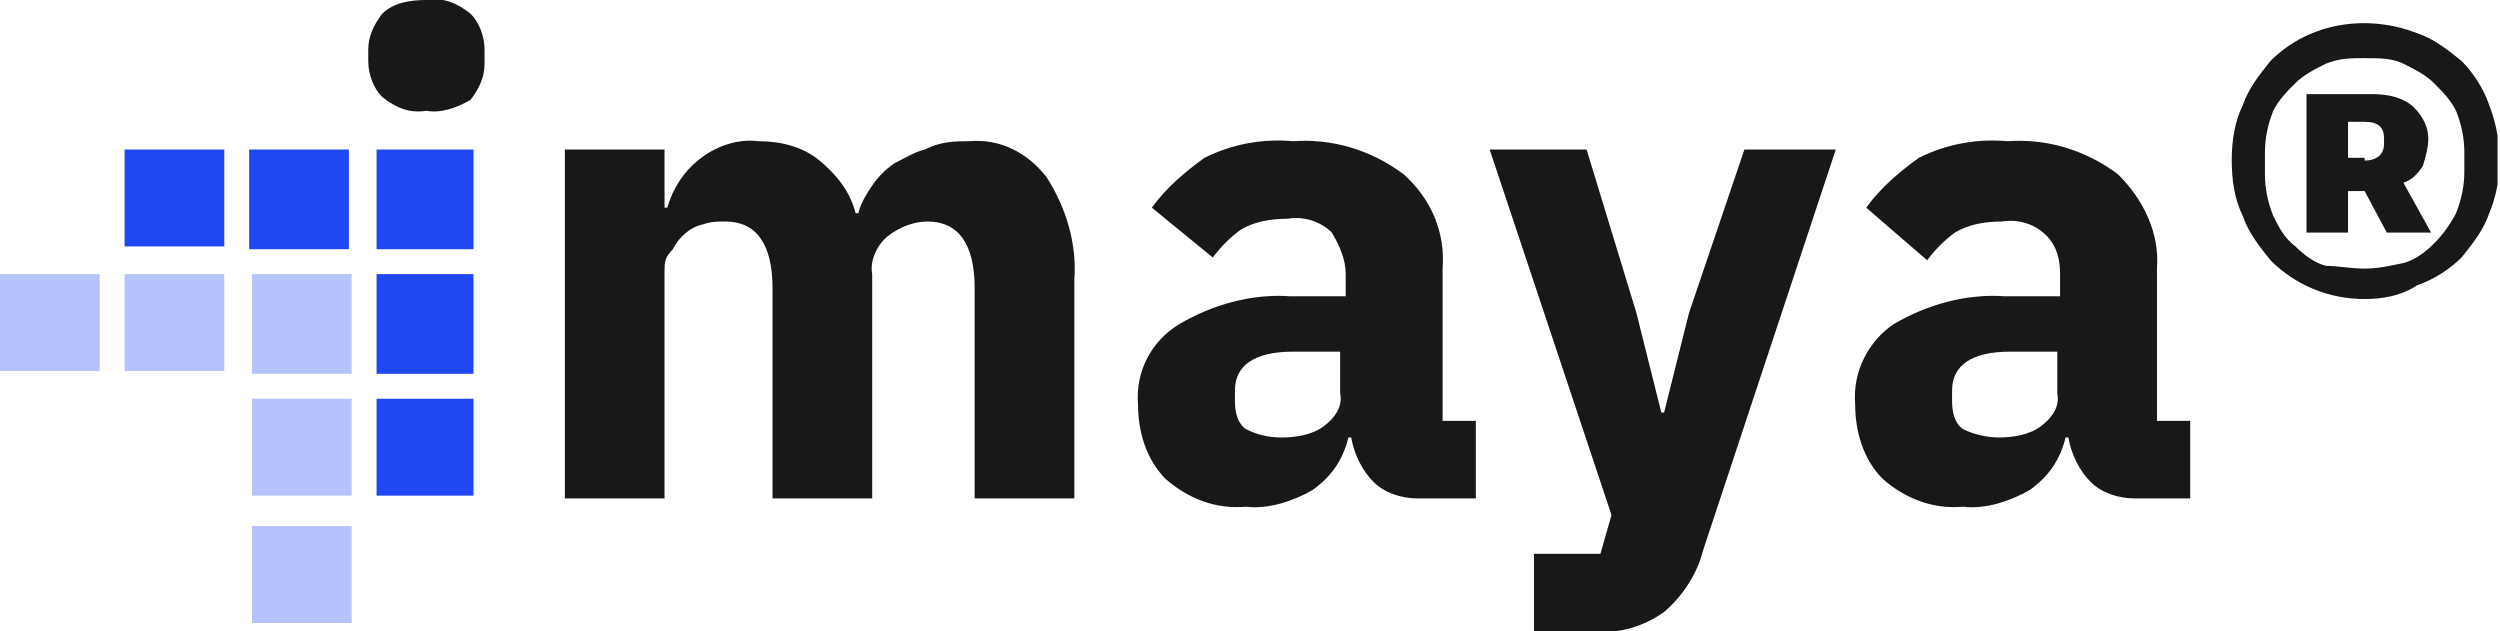 <svg width="198" height="50" viewBox="0 0 198 50" fill="none" xmlns="http://www.w3.org/2000/svg">
<g clip-path="url(#clip0)">
<path d="M33.771 8.772C32.456 8.991 31.359 8.553 30.262 7.675C29.605 7.018 29.166 5.921 29.166 4.825V3.947C29.166 2.851 29.605 1.974 30.262 1.096C31.14 0.219 32.456 -2.3555e-05 33.771 -2.3555e-05C35.087 -0.219 36.184 0.219 37.28 1.096C37.938 1.754 38.377 2.851 38.377 3.947V5.044C38.377 6.14 37.938 7.018 37.28 7.895C36.184 8.553 34.868 8.991 33.771 8.772Z" fill="#1A171B"/>
<path d="M44.736 39.474V11.842H52.631V16.447H52.85C53.289 14.912 54.166 13.597 55.263 12.719C56.578 11.623 58.333 10.965 60.087 11.184C61.842 11.184 63.596 11.623 64.912 12.719C66.228 13.816 67.324 15.132 67.763 16.886H67.982C68.201 16.009 68.64 15.351 69.078 14.693C69.517 14.035 70.175 13.377 70.833 12.939C71.71 12.5 72.368 12.061 73.245 11.842C74.561 11.184 75.657 11.184 76.754 11.184C79.166 10.965 81.359 12.061 82.894 14.035C84.429 16.447 85.306 19.298 85.087 22.149V39.474H77.192V22.807C77.192 19.298 75.877 17.544 73.464 17.544C72.368 17.544 71.271 17.983 70.394 18.64C69.517 19.298 68.859 20.614 69.078 21.71V39.474H61.184V22.807C61.184 19.298 59.868 17.544 57.456 17.544C56.798 17.544 56.359 17.544 55.701 17.763C54.605 17.983 53.728 18.86 53.289 19.737C52.631 20.395 52.631 20.833 52.631 21.491V39.474H44.736Z" fill="#1A171B"/>
<path d="M112.28 39.474C110.965 39.474 109.649 39.035 108.772 38.158C107.894 37.281 107.236 35.965 107.017 34.649H106.798C106.359 36.404 105.482 37.719 103.947 38.816C102.412 39.693 100.438 40.351 98.684 40.132C96.272 40.351 94.079 39.474 92.324 37.939C90.789 36.404 90.131 34.211 90.131 32.018C89.912 29.386 91.228 26.974 93.421 25.658C96.052 24.123 99.122 23.246 102.193 23.465H106.579V21.71C106.579 20.614 106.14 19.518 105.482 18.421C104.605 17.544 103.289 17.105 101.973 17.325C100.657 17.325 99.342 17.544 98.245 18.202C97.368 18.86 96.71 19.518 96.052 20.395L91.228 16.447C92.324 14.912 93.859 13.597 95.394 12.5C97.587 11.403 100 10.965 102.412 11.184C105.482 10.965 108.552 11.842 111.184 13.816C113.377 15.79 114.473 18.421 114.254 21.272V33.333H116.886V39.474H112.28ZM101.535 34.649C102.631 34.649 103.947 34.43 104.824 33.772C105.701 33.114 106.359 32.237 106.14 31.14V27.851H102.412C99.342 27.851 97.807 28.947 97.807 30.921V31.798C97.807 32.675 98.026 33.553 98.684 33.991C99.561 34.43 100.438 34.649 101.535 34.649Z" fill="#1A171B"/>
<path d="M138.157 11.842H145.394L134.867 43.64C134.429 45.395 133.332 47.149 131.797 48.465C130.262 49.562 128.288 50.219 126.315 50H121.49V43.86H126.753L127.631 40.789L117.981 11.842H125.657L129.604 24.781L131.578 32.675H131.797L133.771 24.781L138.157 11.842Z" fill="#1A171B"/>
<path d="M169.078 39.474C167.762 39.474 166.447 39.035 165.569 38.158C164.692 37.281 164.034 35.965 163.815 34.649H163.596C163.157 36.404 162.28 37.719 160.745 38.816C159.21 39.693 157.236 40.351 155.482 40.132C153.069 40.351 150.876 39.474 149.122 37.939C147.587 36.404 146.929 34.211 146.929 32.018C146.71 29.386 148.026 26.974 149.999 25.658C152.631 24.123 155.701 23.246 158.771 23.465H163.157V21.71C163.157 20.614 162.938 19.518 162.061 18.64C161.183 17.763 159.868 17.325 158.552 17.544C157.236 17.544 155.92 17.763 154.824 18.421C153.947 19.079 153.289 19.737 152.631 20.614L147.806 16.447C148.903 14.912 150.438 13.597 151.973 12.5C154.166 11.403 156.578 10.965 158.991 11.184C162.061 10.965 165.131 11.842 167.762 13.816C169.736 15.79 171.052 18.421 170.833 21.272V33.333H173.464V39.474H169.078ZM158.333 34.649C159.429 34.649 160.745 34.43 161.622 33.772C162.499 33.114 163.157 32.237 162.938 31.14V27.851H159.21C156.14 27.851 154.605 28.947 154.605 30.921V31.798C154.605 32.675 154.824 33.553 155.482 33.991C156.359 34.43 157.455 34.649 158.333 34.649Z" fill="#1A171B"/>
<path d="M187.28 23.684C184.429 23.684 181.798 22.588 179.824 20.614C178.947 19.518 178.07 18.421 177.631 17.105C176.973 15.79 176.754 14.254 176.754 12.719C176.754 11.184 176.973 9.649 177.631 8.333C178.07 7.018 178.947 5.921 179.824 4.825C182.894 1.754 187.5 1.097 191.447 2.632C192.763 3.07 193.859 3.947 194.956 4.825C195.833 5.702 196.71 7.018 197.149 8.333C198.245 11.184 198.245 14.254 197.149 16.886C196.71 18.202 195.833 19.298 194.956 20.395C194.078 21.272 192.763 22.149 191.447 22.588C190.131 23.465 188.596 23.684 187.28 23.684ZM187.28 21.272C188.377 21.272 189.254 21.053 190.35 20.833C191.228 20.614 192.105 19.956 192.763 19.298C193.421 18.64 194.078 17.763 194.517 16.886C194.956 15.79 195.175 14.693 195.175 13.597V12.061C195.175 10.965 194.956 9.868 194.517 8.772C194.078 7.895 193.421 7.237 192.763 6.579C192.105 5.921 191.228 5.482 190.35 5.044C189.473 4.605 188.377 4.605 187.28 4.605C186.184 4.605 185.307 4.605 184.21 5.044C183.333 5.482 182.456 5.921 181.798 6.579C181.14 7.237 180.482 7.895 180.043 8.772C179.605 9.868 179.385 10.965 179.385 12.061V13.816C179.385 14.912 179.605 16.009 180.043 17.105C180.482 17.983 180.921 18.86 181.798 19.518C182.456 20.175 183.333 20.833 184.21 21.053C185.087 21.053 186.184 21.272 187.28 21.272ZM185.964 18.421H182.675V7.456H187.938C189.035 7.456 190.35 7.675 191.228 8.553C191.885 9.211 192.324 10.088 192.324 10.965C192.324 11.623 192.105 12.5 191.885 13.158C191.447 13.816 191.008 14.254 190.35 14.474L192.543 18.421H189.035L187.28 15.132H185.964V18.421ZM187.28 12.719C188.157 12.719 188.815 12.281 188.815 11.403V10.965C188.815 10.088 188.377 9.649 187.28 9.649H185.964V12.5H187.28V12.719Z" fill="#1A171B"/>
<path d="M27.851 41.667H19.956V49.342H27.851V41.667Z" fill="#B5C2FB"/>
<path d="M27.851 31.579H19.956V39.254H27.851V31.579Z" fill="#B5C2FB"/>
<path d="M27.851 21.711H19.956V29.605H27.851V21.711Z" fill="#B5C2FB"/>
<path d="M7.895 21.711H0V29.386H7.895V21.711Z" fill="#B5C2FB"/>
<path d="M17.763 21.711H9.868V29.386H17.763V21.711Z" fill="#B5C2FB"/>
<path d="M37.5 31.579H29.824V39.254H37.5V31.579Z" fill="#2047F4"/>
<path d="M37.5 21.711H29.824V29.605H37.5V21.711Z" fill="#2047F4"/>
<path d="M37.5 11.842H29.824V19.737H37.5V11.842Z" fill="#2047F4"/>
<path d="M17.763 11.842H9.868V19.518H17.763V11.842Z" fill="#2047F4"/>
<path d="M27.632 11.842H19.737V19.737H27.632V11.842Z" fill="#2047F4"/>
</g>
<defs>
<clipPath id="clip0">
<rect width="197.807" height="50" fill="white"/>
</clipPath>
</defs>
</svg>
